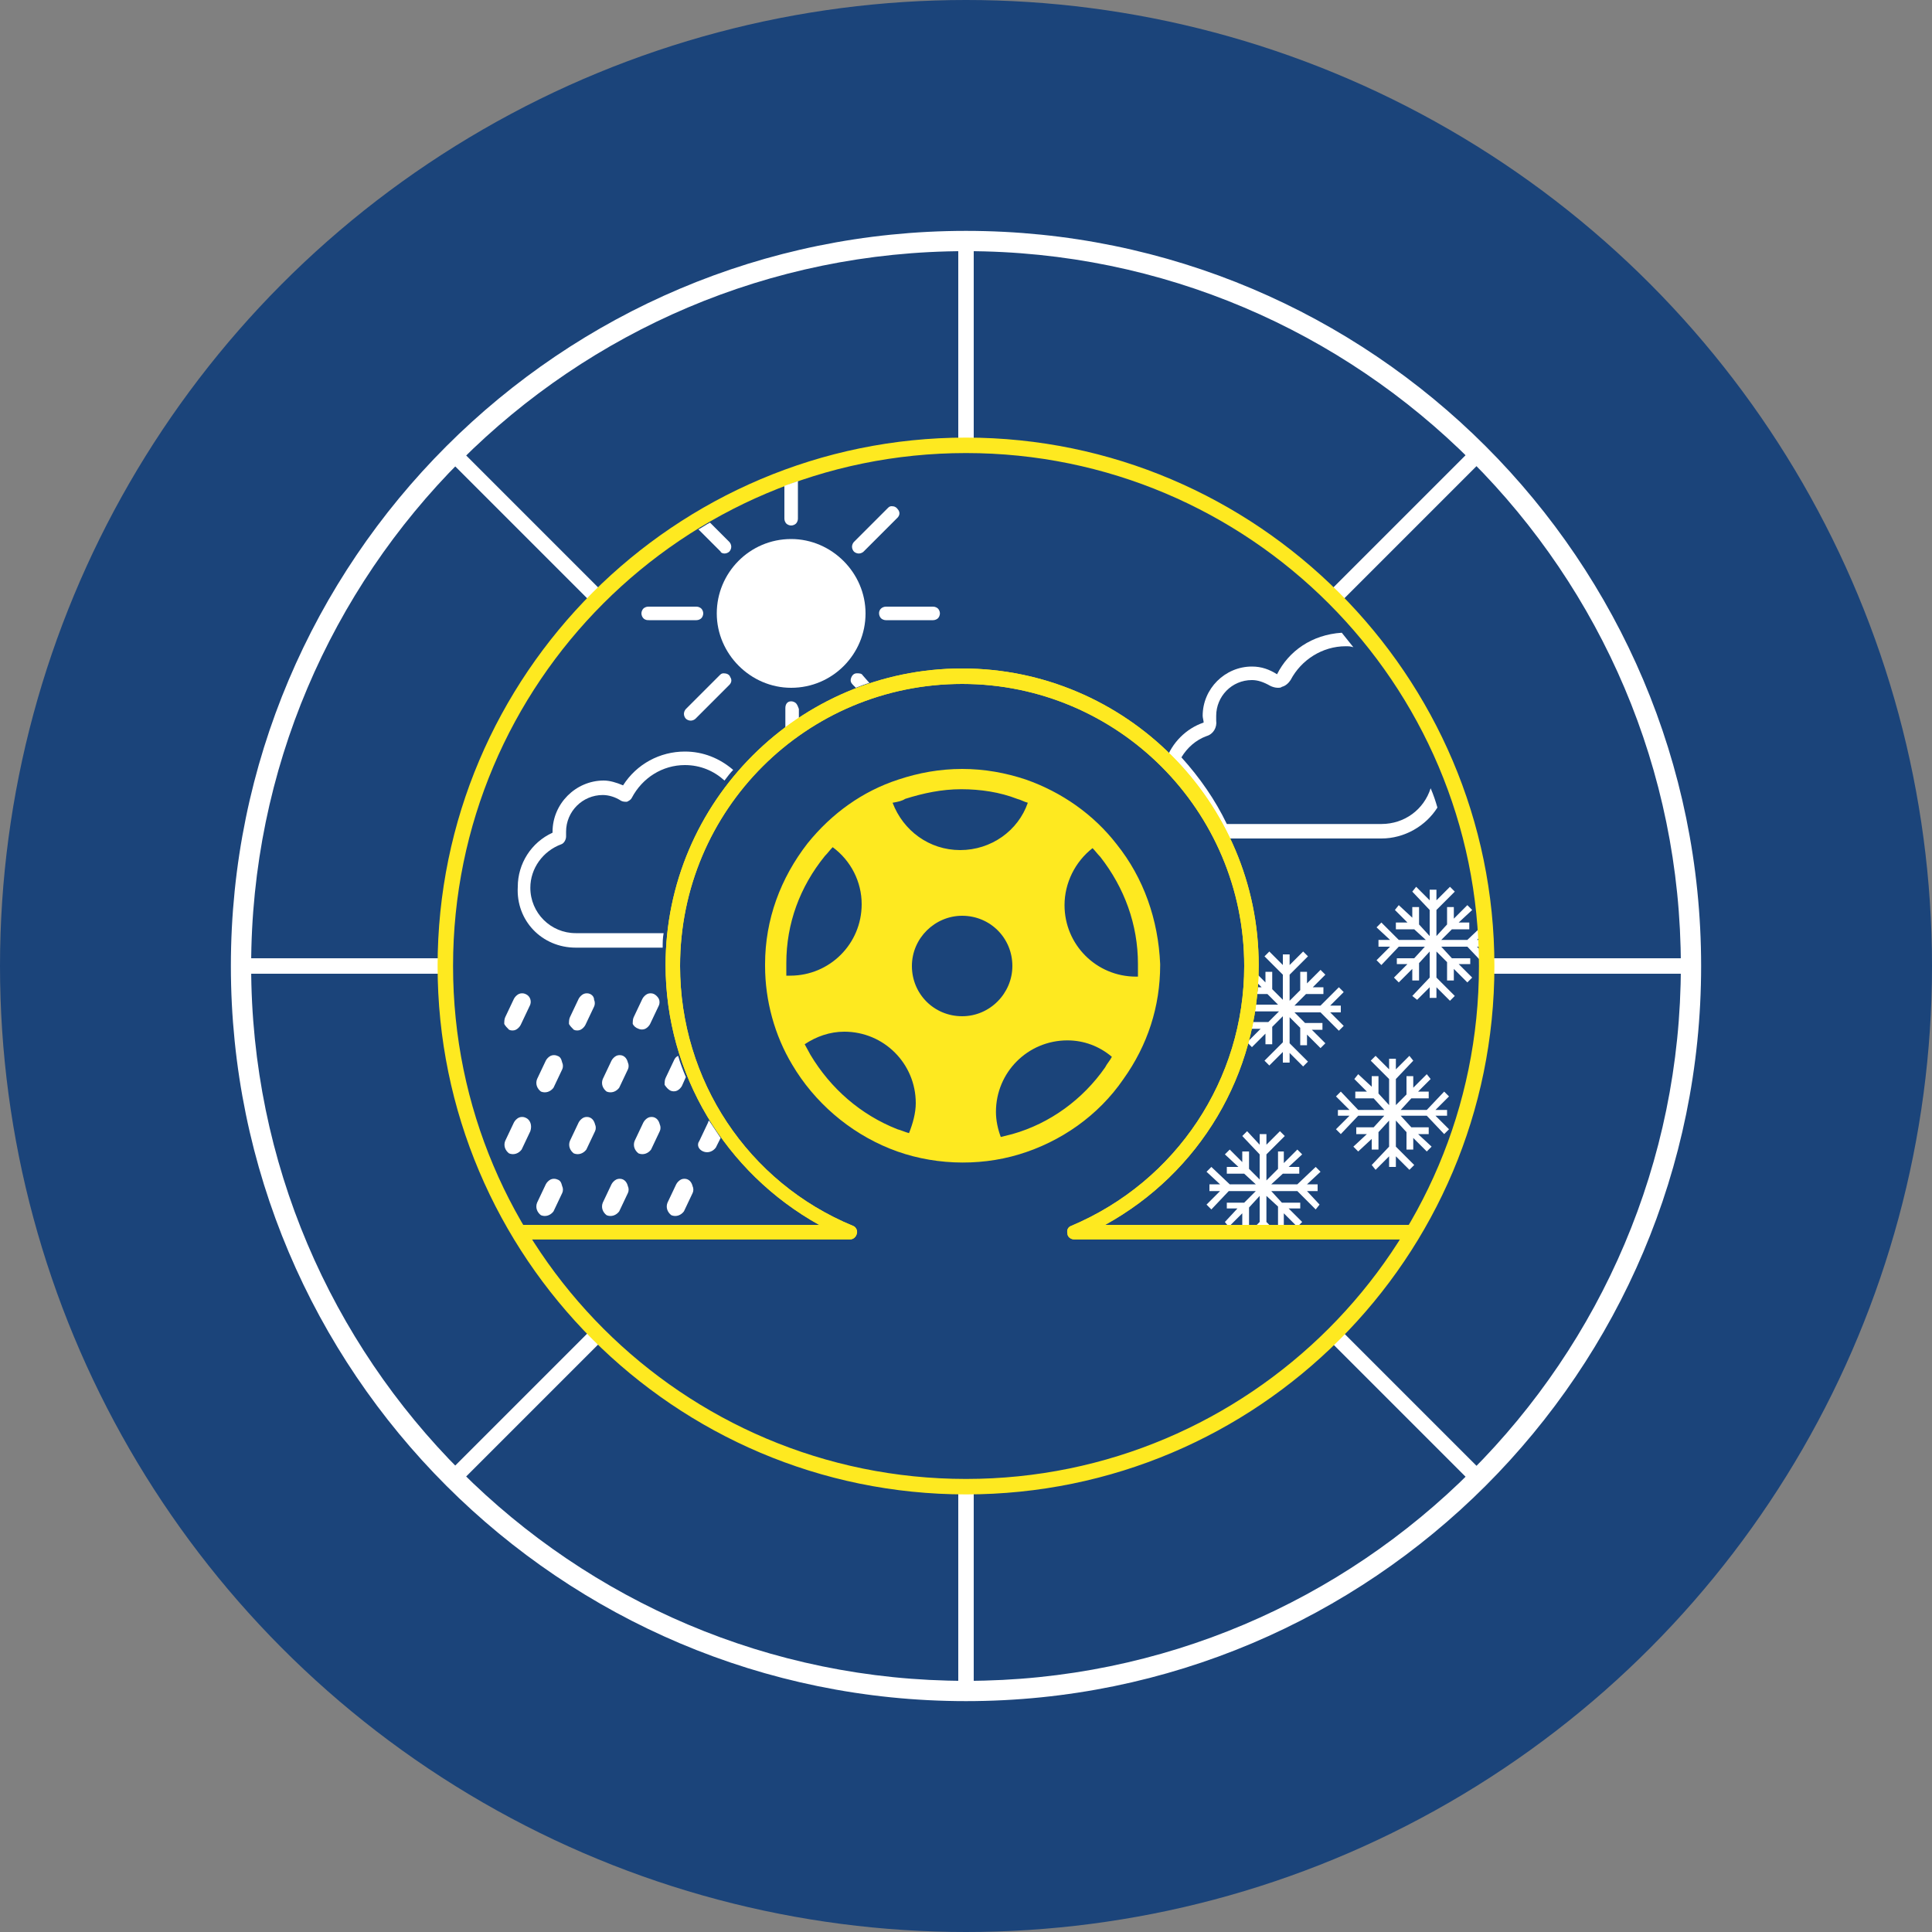 <?xml version="1.0" encoding="utf-8"?>
<!-- Generator: Adobe Illustrator 26.0.1, SVG Export Plug-In . SVG Version: 6.00 Build 0)  -->
<svg version="1.1" id="Layer_1" xmlns="http://www.w3.org/2000/svg" xmlns:xlink="http://www.w3.org/1999/xlink" x="0px" y="0px"
	 viewBox="0 0 200 200" enable-background="new 0 0 200 200" xml:space="preserve">
<rect x="0" y="0" width="200" height="200" fill="#808080" stroke="none"/>
<circle fill="#1B447A" cx="100" cy="100" r="100"/>
<g>
	<defs>
		<rect id="SVGID_1_" x="23" y="23" width="154" height="154"/>
	</defs>
	<clipPath id="SVGID_00000008866047388238958530000011900461471587810458_">
		<use xlink:href="#SVGID_1_"  overflow="visible"/>
	</clipPath>
	<path clip-path="url(#SVGID_00000008866047388238958530000011900461471587810458_)" fill="#FFFFFF" d="M54.4,102.9
		c-0.2-0.1-0.5-0.1-0.7,0c-0.2,0.1-0.4,0.3-0.5,0.5l-0.9,1.9c-0.1,0.2-0.1,0.5-0.1,0.7c0.1,0.2,0.3,0.4,0.5,0.6
		c0.2,0.1,0.5,0.1,0.7,0c0.2-0.1,0.4-0.3,0.5-0.5l0.9-1.9C55.1,103.7,54.9,103.1,54.4,102.9"/>
	<path clip-path="url(#SVGID_00000008866047388238958530000011900461471587810458_)" fill="#FFFFFF" d="M61.1,102.9
		c-0.2-0.1-0.5-0.1-0.7,0c-0.2,0.1-0.4,0.3-0.5,0.5l-0.9,1.9c-0.1,0.2-0.1,0.5-0.1,0.7c0.1,0.2,0.3,0.4,0.5,0.6
		c0.2,0.1,0.5,0.1,0.7,0c0.2-0.1,0.4-0.3,0.5-0.5l0.9-1.9c0.1-0.2,0.1-0.5,0-0.7C61.5,103.2,61.3,103,61.1,102.9"/>
	<path clip-path="url(#SVGID_00000008866047388238958530000011900461471587810458_)" fill="#FFFFFF" d="M57.7,109.3
		c-0.2-0.1-0.5-0.1-0.7,0c-0.2,0.1-0.4,0.3-0.5,0.5l-0.9,1.9c-0.2,0.5,0,1,0.4,1.3c0.5,0.2,1,0,1.3-0.4l0.9-1.9
		c0.1-0.2,0.1-0.5,0-0.7C58.1,109.6,58,109.4,57.7,109.3"/>
	<path clip-path="url(#SVGID_00000008866047388238958530000011900461471587810458_)" fill="#FFFFFF" d="M64.5,109.3
		c-0.2-0.1-0.5-0.1-0.7,0c-0.2,0.1-0.4,0.3-0.5,0.5l-0.9,1.9c-0.2,0.5,0,1,0.4,1.3c0.5,0.2,1,0,1.3-0.4l0.9-1.9
		c0.1-0.2,0.1-0.5,0-0.7C64.9,109.6,64.7,109.4,64.5,109.3"/>
	<path clip-path="url(#SVGID_00000008866047388238958530000011900461471587810458_)" fill="#FFFFFF" d="M54.4,115.7
		c-0.2-0.1-0.5-0.1-0.7,0c-0.2,0.1-0.4,0.3-0.5,0.5l-0.9,1.9c-0.2,0.5,0,1,0.4,1.3c0.5,0.2,1,0,1.3-0.4l0.9-1.9
		C55.1,116.5,54.9,115.9,54.4,115.7"/>
	<path clip-path="url(#SVGID_00000008866047388238958530000011900461471587810458_)" fill="#FFFFFF" d="M61.1,115.7
		c-0.2-0.1-0.5-0.1-0.7,0c-0.2,0.1-0.4,0.3-0.5,0.5l-0.9,1.9c-0.2,0.5,0,1,0.4,1.3c0.5,0.2,1,0,1.3-0.4l0.9-1.9
		c0.1-0.2,0.1-0.5,0-0.7C61.5,116,61.3,115.8,61.1,115.7"/>
	<path clip-path="url(#SVGID_00000008866047388238958530000011900461471587810458_)" fill="#FFFFFF" d="M67.8,115.7
		c-0.2-0.1-0.5-0.1-0.7,0c-0.2,0.1-0.4,0.3-0.5,0.5l-0.9,1.9c-0.2,0.5,0,1,0.4,1.3c0.5,0.2,1,0,1.3-0.4l0.9-1.9
		c0.1-0.2,0.1-0.5,0-0.7C68.2,116,68,115.8,67.8,115.7"/>
	<path clip-path="url(#SVGID_00000008866047388238958530000011900461471587810458_)" fill="#FFFFFF" d="M57.7,122.1
		c-0.2-0.1-0.5-0.1-0.7,0c-0.2,0.1-0.4,0.3-0.5,0.5l-0.9,1.9c-0.2,0.5,0,1,0.4,1.3c0.5,0.2,1,0,1.3-0.4l0.9-1.9
		c0.1-0.2,0.1-0.5,0-0.7C58.1,122.4,58,122.2,57.7,122.1"/>
	<path clip-path="url(#SVGID_00000008866047388238958530000011900461471587810458_)" fill="#FFFFFF" d="M64.5,122.1
		c-0.2-0.1-0.5-0.1-0.7,0c-0.2,0.1-0.4,0.3-0.5,0.5l-0.9,1.9c-0.2,0.5,0,1,0.4,1.3c0.5,0.2,1,0,1.3-0.4l0.9-1.9
		c0.1-0.2,0.1-0.5,0-0.7C64.9,122.4,64.7,122.2,64.5,122.1"/>
	<path clip-path="url(#SVGID_00000008866047388238958530000011900461471587810458_)" fill="#FFFFFF" d="M71.2,122.1
		c-0.2-0.1-0.5-0.1-0.7,0c-0.2,0.1-0.4,0.3-0.5,0.5l-0.9,1.9c-0.2,0.5,0,1,0.4,1.3c0.5,0.2,1,0,1.3-0.4l0.9-1.9
		c0.1-0.2,0.1-0.5,0-0.7C71.6,122.4,71.4,122.2,71.2,122.1"/>
	<path clip-path="url(#SVGID_00000008866047388238958530000011900461471587810458_)" fill="#FFFFFF" d="M100,176.1
		c-42,0-76.1-34.1-76.1-76.1c0-42,34.1-76.1,76.1-76.1S176.1,58,176.1,100C176.1,142,142,176.1,100,176.1 M100,26
		c-40.8,0-74,33.2-74,74c0,40.8,33.2,74,74,74c40.8,0,74-33.2,74-74C174,59.2,140.8,26,100,26"/>
	<polygon clip-path="url(#SVGID_00000008866047388238958530000011900461471587810458_)" fill="#FFFFFF" points="152.9,98 
		154.2,99.4 153.7,99.9 151.9,98 149.2,98 150.3,99.2 152.2,99.2 152.2,99.8 151,99.8 152.4,101.2 151.9,101.7 150.5,100.3 
		150.5,101.5 149.8,101.5 149.8,99.6 148.7,98.5 148.7,101.2 150.6,103.1 150.1,103.6 148.7,102.2 148.7,103.3 148,103.3 148,102.2 
		146.7,103.5 146.2,103.1 148,101.2 148,98.5 146.9,99.7 146.9,101.5 146.2,101.5 146.2,100.3 144.8,101.7 144.3,101.2 145.7,99.8 
		144.6,99.8 144.6,99.2 146.4,99.2 147.5,98 144.8,98 143,99.9 142.5,99.4 143.9,98 142.7,98 142.7,97.3 143.9,97.3 142.5,96 
		143,95.5 144.8,97.3 147.6,97.3 146.4,96.2 144.5,96.2 144.5,95.5 145.7,95.5 144.4,94.2 144.8,93.7 146.2,95 146.2,93.9 
		146.9,93.9 146.9,95.7 148,96.9 148,94.2 146.2,92.3 146.6,91.8 148,93.2 148,92.1 148.7,92.1 148.7,93.2 150.1,91.8 150.6,92.3 
		148.7,94.2 148.7,96.9 149.8,95.7 149.8,93.9 150.5,93.9 150.5,95.1 151.9,93.7 152.4,94.2 151,95.5 152.1,95.5 152.1,96.2 
		150.3,96.2 149.2,97.3 151.9,97.3 153.8,95.5 154.2,96 152.9,97.3 154,97.3 154,98 	"/>
	<polygon clip-path="url(#SVGID_00000008866047388238958530000011900461471587810458_)" fill="#FFFFFF" points="148.6,115.5 
		150,116.9 149.5,117.4 147.7,115.5 145,115.5 146.1,116.7 147.9,116.7 147.9,117.4 146.8,117.4 148.2,118.7 147.7,119.2 
		146.3,117.8 146.3,119 145.6,119 145.6,117.2 144.5,116 144.5,118.7 146.4,120.6 145.9,121.1 144.5,119.7 144.5,120.8 143.8,120.8 
		143.8,119.7 142.4,121.1 142,120.6 143.8,118.7 143.8,116 142.7,117.2 142.7,119 142,119 142,117.9 140.6,119.2 140.1,118.7 
		141.5,117.4 140.4,117.4 140.4,116.7 142.2,116.7 143.3,115.5 140.6,115.5 138.8,117.4 138.3,116.9 139.7,115.5 138.5,115.5 
		138.5,114.9 139.7,114.9 138.3,113.5 138.8,113 140.6,114.9 143.3,114.9 142.2,113.7 140.3,113.7 140.3,113 141.5,113 140.2,111.7 
		140.6,111.2 142,112.5 142,111.4 142.7,111.4 142.7,113.2 143.8,114.4 143.8,111.7 141.9,109.8 142.4,109.3 143.8,110.7 
		143.8,109.6 144.5,109.6 144.5,110.7 145.9,109.3 146.3,109.8 144.5,111.7 144.5,114.4 145.6,113.3 145.6,111.4 146.3,111.4 
		146.3,112.6 147.7,111.2 148.1,111.7 146.8,113 147.9,113 147.9,113.7 146.1,113.7 145,114.9 147.7,114.9 149.5,113 150,113.5 
		148.6,114.9 149.8,114.9 149.8,115.5 	"/>
	<path clip-path="url(#SVGID_00000008866047388238958530000011900461471587810458_)" fill="#FEE920" d="M115.6,87.4
		c-2.4-3.1-5.7-5.4-9.4-6.7c-2.1-0.7-4.3-1.1-6.6-1.1c-2.3,0-4.5,0.4-6.6,1.1c-3.7,1.2-6.9,3.5-9.4,6.6c-2.8,3.6-4.4,7.9-4.4,12.5
		v0.2c0,3.6,1,7.2,2.8,10.2c2.3,3.9,5.9,7,10.1,8.7c4.2,1.7,9.1,1.9,13.4,0.6c4.3-1.3,8.2-4,10.8-7.8c2.5-3.5,3.8-7.5,3.8-11.8v-0.1
		C119.9,95.2,118.4,90.9,115.6,87.4 M93.7,82.7c1.9-0.6,3.8-1,5.8-1c2,0,4,0.3,5.8,1c0.4,0.1,0.7,0.3,1.1,0.4c-1,2.9-3.8,4.9-7,4.9
		c-3.2,0-5.9-2-7-4.9C93,83,93.4,82.9,93.7,82.7 M81.8,101c-0.1,0-0.2,0-0.4,0c0-0.4,0-0.7,0-1.1v-0.2c0-4.1,1.4-7.9,4-11.1
		c0.3-0.3,0.5-0.6,0.8-0.9c1.9,1.4,3,3.6,3,5.9C89.2,97.7,85.9,101,81.8,101 M94.1,117.3c-0.4-0.1-0.8-0.3-1.2-0.4
		c-3.8-1.5-6.9-4.2-9-7.7c-0.2-0.4-0.4-0.7-0.6-1.1c1.2-0.8,2.6-1.3,4.1-1.3v0c4.1,0,7.4,3.3,7.4,7.4
		C94.8,115.2,94.5,116.3,94.1,117.3 M99.6,105.2c-2.9,0-5.2-2.3-5.2-5.2c0-2.9,2.4-5.2,5.2-5.2c2.9,0,5.2,2.3,5.2,5.2
		C104.8,102.8,102.5,105.2,99.6,105.2 M115.1,109.4c-0.2,0.4-0.5,0.7-0.7,1.1c-2.3,3.3-5.7,5.8-9.6,6.9c-0.4,0.1-0.8,0.2-1.2,0.3
		c-0.3-0.8-0.5-1.7-0.5-2.6c0-4.1,3.3-7.4,7.4-7.4C112.2,107.7,113.8,108.3,115.1,109.4C115.1,109.4,115.1,109.4,115.1,109.4
		 M117.8,100c0,0.4,0,0.7,0,1.1h-0.2c-4.1,0-7.4-3.3-7.4-7.4c0-2.3,1.1-4.5,2.9-5.9c0.3,0.3,0.5,0.6,0.8,0.9c2.5,3.2,3.9,7,3.9,11.1
		V100z"/>
	<polygon clip-path="url(#SVGID_00000008866047388238958530000011900461471587810458_)" fill="#FFFFFF" points="125.4,125.2 
		127.2,123.3 130,123.3 128.8,124.5 127,124.5 127,125.1 128.1,125.1 126.8,126.5 127.2,127 128.6,125.6 128.6,126.8 129.3,126.8 
		129.3,125 130.4,123.8 130.4,126.5 129.5,127.4 132,127.4 131.1,126.5 131.1,123.8 132.3,124.9 132.3,126.8 132.9,126.8 
		132.9,125.6 134.3,127 134.8,126.5 133.4,125.1 134.6,125.1 134.6,124.5 132.7,124.5 131.6,123.3 134.3,123.3 136.2,125.2 
		136.6,124.7 135.3,123.3 136.4,123.3 136.4,122.6 135.3,122.6 136.7,121.3 136.2,120.8 134.3,122.6 131.6,122.6 132.8,121.5 
		134.5,121.5 134.5,120.8 133.4,120.8 134.8,119.5 134.3,119 132.9,120.4 132.9,119.2 132.3,119.2 132.3,121 131.1,122.2 
		131.1,119.5 133,117.6 132.5,117.1 131.1,118.5 131.1,117.4 130.4,117.4 130.4,118.5 129.1,117.1 128.6,117.6 130.4,119.5 
		130.4,122.1 129.3,121 129.3,119.2 128.6,119.2 128.6,120.3 127.3,119 126.8,119.5 128.2,120.8 127,120.8 127,121.5 128.8,121.5 
		130,122.6 127.3,122.6 125.4,120.8 124.9,121.3 126.3,122.6 125.2,122.6 125.2,123.3 126.3,123.3 124.9,124.7 	"/>
	<path clip-path="url(#SVGID_00000008866047388238958530000011900461471587810458_)" fill="#FFFFFF" d="M59.6,98.1h9
		c0-0.5,0-1,0.1-1.5h-9.1c-2.6,0-4.7-2.1-4.7-4.7c0-2,1.3-3.8,3.2-4.5c0.3-0.1,0.5-0.5,0.5-0.8l0-0.2c0-0.1,0-0.2,0-0.3
		c0-2.1,1.7-3.8,3.8-3.8c0.6,0,1.3,0.2,1.9,0.6c0.2,0.1,0.4,0.1,0.6,0.1c0.2-0.1,0.4-0.2,0.5-0.4c1.1-2.1,3.2-3.4,5.5-3.4
		c1.6,0,3,0.6,4.1,1.6c0.3-0.4,0.6-0.8,0.9-1.1c-1.4-1.2-3.1-1.9-5-1.9c-2.6,0-5,1.3-6.4,3.5c-0.7-0.3-1.4-0.5-2-0.5
		c-2.9,0-5.3,2.4-5.3,5.3c0,0,0,0.1,0,0.1c-2.2,1-3.6,3.2-3.6,5.6C53.4,95.3,56.1,98.1,59.6,98.1"/>
</g>
<g>
	<defs>
		<path id="SVGID_00000083055313060087205650000004500301286650009744_" d="M46.1,100c0-29.8,24.1-53.9,53.9-53.9
			c29.8,0,53.9,24.1,53.9,53.9c0,29.8-24.1,53.9-53.9,53.9C70.2,153.9,46.1,129.8,46.1,100 M24.9,100c0,41.5,33.6,75.1,75.1,75.1
			s75.1-33.6,75.1-75.1c0-41.5-33.6-75.1-75.1-75.1S24.9,58.5,24.9,100"/>
	</defs>
	<clipPath id="SVGID_00000150095466713550801340000008403472739521876901_">
		<use xlink:href="#SVGID_00000083055313060087205650000004500301286650009744_"  overflow="visible"/>
	</clipPath>
	<g clip-path="url(#SVGID_00000150095466713550801340000008403472739521876901_)">
		<defs>
			<rect id="SVGID_00000085240644925074241390000006977462534132591021_" x="-107.7" y="-1089" width="1962.4" height="2772.3"/>
		</defs>
		<clipPath id="SVGID_00000049932163247896913090000013867174690700419241_">
			<use xlink:href="#SVGID_00000085240644925074241390000006977462534132591021_"  overflow="visible"/>
		</clipPath>
		
			<rect x="99.2" y="-22.4" clip-path="url(#SVGID_00000049932163247896913090000013867174690700419241_)" fill="#FFFFFF" width="1.6" height="244.9"/>
		
			<rect x="-22.4" y="99.2" clip-path="url(#SVGID_00000049932163247896913090000013867174690700419241_)" fill="#FFFFFF" width="244.9" height="1.6"/>
		
			<rect x="-22.4" y="99.2" transform="matrix(0.707 -0.707 0.707 0.707 -41.424 99.995)" clip-path="url(#SVGID_00000049932163247896913090000013867174690700419241_)" fill="#FFFFFF" width="244.9" height="1.6"/>
		
			<rect x="99.2" y="-22.4" transform="matrix(0.707 -0.707 0.707 0.707 -41.424 99.999)" clip-path="url(#SVGID_00000049932163247896913090000013867174690700419241_)" fill="#FFFFFF" width="1.6" height="244.9"/>
	</g>
</g>
<g>
	<defs>
		<rect id="SVGID_00000163068297503617029830000005435384994018455961_" x="23" y="23" width="154" height="154"/>
	</defs>
	<clipPath id="SVGID_00000146493494496959921660000005359788782285024392_">
		<use xlink:href="#SVGID_00000163068297503617029830000005435384994018455961_"  overflow="visible"/>
	</clipPath>
	<path clip-path="url(#SVGID_00000146493494496959921660000005359788782285024392_)" fill="#FFFFFF" d="M132.9,103.6l-1.2-1.2v-1.8
		h-0.7v1.1l-0.8-0.8c0,0.3,0,0.6,0,0.9l0.4,0.4h-0.4c0,0.2,0,0.5-0.1,0.7h1.1l1.1,1.1H130c0,0.2-0.1,0.5-0.1,0.7h2.5l-1.1,1.1h-1.6
		c0,0.2-0.1,0.5-0.2,0.7h1l-1.4,1.4l0,0l0.5,0.5l1.4-1.4v1.1h0.7v-1.8l1.1-1.1v2.7l-1.9,1.9l0.5,0.5l1.4-1.4v1.1h0.7V109l1.4,1.4
		l0.5-0.5l-1.9-1.9v-2.7l1.1,1.1v1.8h0.7v-1.1l1.4,1.4l0.5-0.5l-1.4-1.4h1.1v-0.7h-1.8l-1.1-1.1h2.7l1.9,1.9l0.5-0.5l-1.4-1.4h1.1
		v-0.7h-1.1l1.4-1.4l-0.5-0.5l-1.9,1.9h-2.7l1.2-1.2h1.8v-0.7h-1.1l1.3-1.3l-0.5-0.5l-1.4,1.4v-1.2h-0.7v1.9l-1.1,1.1v-2.7l1.9-1.9
		l-0.5-0.5l-1.4,1.4v-1.1h-0.7v1.1l-1.4-1.4l-0.5,0.5l1.9,1.9V103.6z"/>
	<path clip-path="url(#SVGID_00000146493494496959921660000005359788782285024392_)" fill="#FFFFFF" d="M69.4,112.9
		c0.2,0.1,0.5,0.1,0.7,0c0.2-0.1,0.4-0.3,0.5-0.5l0.4-0.9c-0.3-0.7-0.6-1.5-0.8-2.2c-0.2,0.1-0.3,0.2-0.4,0.4l-0.9,1.9
		c-0.1,0.2-0.1,0.5-0.1,0.7C69,112.6,69.2,112.8,69.4,112.9"/>
	<path clip-path="url(#SVGID_00000146493494496959921660000005359788782285024392_)" fill="#FFFFFF" d="M72.8,119.2
		c0.5,0.2,1,0,1.3-0.4l0.5-1c-0.4-0.6-0.8-1.2-1.2-1.8c0,0-0.1,0.1-0.1,0.2l-0.9,1.9C72.1,118.5,72.3,119,72.8,119.2"/>
	<path clip-path="url(#SVGID_00000146493494496959921660000005359788782285024392_)" fill="#FFFFFF" d="M66.1,106.5
		c0.2,0.1,0.5,0.1,0.7,0c0.2-0.1,0.4-0.3,0.5-0.5l0.9-1.9c0.1-0.2,0.1-0.5,0-0.7c-0.1-0.2-0.3-0.4-0.5-0.5c-0.2-0.1-0.5-0.1-0.7,0
		c-0.2,0.1-0.4,0.3-0.5,0.5l-0.9,1.9c-0.1,0.2-0.1,0.5-0.1,0.7C65.6,106.2,65.8,106.4,66.1,106.5"/>
	<path clip-path="url(#SVGID_00000146493494496959921660000005359788782285024392_)" fill="#FFFFFF" d="M132.2,69.8
		c-0.8-0.5-1.6-0.8-2.6-0.8c-2.8,0-5.1,2.3-5.1,5.1c0,0.2,0.1,0.5,0.1,0.7c-1.8,0.6-3.3,2.1-3.9,3.9c2.2,2.4,4.1,5.1,5.4,8.1
		c0.1,0,0.3,0,0.4,0h16.5c2.4,0,4.6-1.3,5.8-3.2c-0.2-0.7-0.4-1.3-0.7-2c-0.7,2.2-2.7,3.7-5.1,3.7H127c-1.2-2.5-2.8-4.8-4.7-6.9
		c0.6-1,1.5-1.8,2.6-2.2c0.7-0.2,1.1-0.9,1-1.6c0-0.1,0-0.2,0-0.3c0-0.1,0-0.1,0-0.2c0-2,1.6-3.7,3.7-3.7c0.6,0,1.2,0.2,1.9,0.6
		c0.2,0.1,0.5,0.2,0.8,0.2c0.1,0,0.3,0,0.4-0.1c0.4-0.1,0.7-0.4,0.9-0.7c1.1-2.1,3.3-3.5,5.7-3.5c0.3,0,0.5,0,0.8,0.1
		c-0.4-0.5-0.8-1-1.2-1.5C135.8,65.7,133.4,67.4,132.2,69.8"/>
	<path clip-path="url(#SVGID_00000146493494496959921660000005359788782285024392_)" fill="#FEE920" d="M100,154.7
		c-30.2,0-54.7-24.6-54.7-54.7c0-30.2,24.6-54.7,54.7-54.7s54.7,24.6,54.7,54.7C154.7,130.2,130.2,154.7,100,154.7 M100,46.9
		c-29.3,0-53.1,23.8-53.1,53.1c0,29.3,23.8,53.1,53.1,53.1s53.1-23.8,53.1-53.1C153.1,70.7,129.3,46.9,100,46.9"/>
	<path clip-path="url(#SVGID_00000146493494496959921660000005359788782285024392_)" fill="#FFFFFF" d="M82.4,72.8
		c-0.1-0.1-0.3-0.2-0.5-0.2c-0.4,0-0.6,0.3-0.6,0.7v2.1c0.5-0.3,0.9-0.7,1.4-1v-1C82.6,73.1,82.5,72.9,82.4,72.8"/>
	<path clip-path="url(#SVGID_00000146493494496959921660000005359788782285024392_)" fill="#FFFFFF" d="M91.7,62.8
		c-0.2,0-0.4,0.1-0.5,0.2C91,63.2,91,63.4,91,63.5c0,0.2,0.1,0.4,0.2,0.5c0.1,0.1,0.3,0.2,0.5,0.2h4.9c0.2,0,0.4-0.1,0.5-0.2
		c0.1-0.1,0.2-0.3,0.2-0.5s-0.1-0.4-0.2-0.5c-0.1-0.1-0.3-0.2-0.5-0.2H91.7C91.7,62.8,91.7,62.8,91.7,62.8"/>
	<path clip-path="url(#SVGID_00000146493494496959921660000005359788782285024392_)" fill="#FFFFFF" d="M72,74.4l3.5-3.5
		c0.2-0.2,0.3-0.5,0.1-0.8c-0.1-0.3-0.4-0.4-0.7-0.4c-0.2,0-0.3,0.1-0.4,0.2L71,73.4c-0.1,0.1-0.2,0.3-0.2,0.5
		c0,0.2,0.1,0.4,0.2,0.5c0.1,0.1,0.3,0.2,0.5,0.2C71.7,74.6,71.9,74.5,72,74.4"/>
	<path clip-path="url(#SVGID_00000146493494496959921660000005359788782285024392_)" fill="#FFFFFF" d="M89.3,69.9
		c-0.1-0.2-0.4-0.2-0.6-0.2c-0.3,0-0.5,0.2-0.6,0.5c-0.1,0.3,0,0.5,0.2,0.7l0.3,0.3c0.5-0.2,1-0.4,1.4-0.5L89.3,69.9z"/>
	<path clip-path="url(#SVGID_00000146493494496959921660000005359788782285024392_)" fill="#FFFFFF" d="M75,57.3
		c0.2,0,0.4-0.1,0.5-0.2c0.1-0.1,0.2-0.3,0.2-0.5c0-0.2-0.1-0.4-0.2-0.5l-2-2c-0.4,0.2-0.8,0.5-1.2,0.7l2.3,2.3
		C74.6,57.2,74.8,57.3,75,57.3"/>
	<path clip-path="url(#SVGID_00000146493494496959921660000005359788782285024392_)" fill="#FFFFFF" d="M88.9,57.3
		c0.2,0,0.4-0.1,0.5-0.2l3.5-3.5c0.2-0.2,0.3-0.5,0.1-0.8s-0.4-0.4-0.7-0.4c-0.2,0-0.3,0.1-0.4,0.2l-3.5,3.5
		c-0.1,0.1-0.2,0.3-0.2,0.5c0,0.2,0.1,0.4,0.2,0.5C88.5,57.2,88.7,57.3,88.9,57.3"/>
	<path clip-path="url(#SVGID_00000146493494496959921660000005359788782285024392_)" fill="#FFFFFF" d="M67.2,64.2h4.9
		c0.2,0,0.4-0.1,0.5-0.2s0.2-0.3,0.2-0.5s-0.1-0.4-0.2-0.5c-0.1-0.1-0.3-0.2-0.5-0.2h-4.9c0,0,0,0-0.1,0c-0.2,0-0.4,0.1-0.5,0.2
		c-0.1,0.1-0.2,0.3-0.2,0.5c0,0.2,0.1,0.4,0.2,0.5C66.8,64.2,67,64.2,67.2,64.2"/>
	<path clip-path="url(#SVGID_00000146493494496959921660000005359788782285024392_)" fill="#FFFFFF" d="M81.9,71.2
		c4.3,0,7.7-3.5,7.7-7.7s-3.5-7.7-7.7-7.7c-4.3,0-7.7,3.5-7.7,7.7S77.7,71.2,81.9,71.2"/>
	<path clip-path="url(#SVGID_00000146493494496959921660000005359788782285024392_)" fill="#FFFFFF" d="M81.9,54.4
		c0.2,0,0.4-0.1,0.5-0.2c0.1-0.1,0.2-0.3,0.2-0.5v-3.9c-0.5,0.2-0.9,0.3-1.4,0.5v3.4c0,0.2,0.1,0.4,0.2,0.5
		C81.5,54.3,81.7,54.4,81.9,54.4"/>
	<path clip-path="url(#SVGID_00000146493494496959921660000005359788782285024392_)" fill="#FEE920" d="M146.2,128.3h-35
		c-0.4,0-0.7-0.3-0.7-0.6c-0.1-0.4,0.1-0.7,0.4-0.8c10.9-4.6,17.9-15.2,17.9-26.9c0-16.1-13.1-29.2-29.2-29.2S70.4,83.8,70.4,100
		c0,11.8,7,22.4,17.9,26.9c0.3,0.1,0.5,0.5,0.4,0.8c-0.1,0.4-0.4,0.6-0.7,0.6H53.7v-1.5h31.1c-9.7-5.4-15.9-15.6-15.9-26.9
		c0-16.9,13.8-30.7,30.7-30.7c16.9,0,30.7,13.8,30.7,30.7c0,11.3-6.1,21.5-15.9,26.9h31.7V128.3z"/>
	<path clip-path="url(#SVGID_00000146493494496959921660000005359788782285024392_)" fill="#FEE920" d="M146.2,128.3h-35
		c-0.4,0-0.7-0.3-0.7-0.6c-0.1-0.4,0.1-0.7,0.4-0.8c10.9-4.6,17.9-15.2,17.9-26.9c0-16.1-13.1-29.2-29.2-29.2S70.4,83.8,70.4,100
		c0,11.8,7,22.4,17.9,26.9c0.3,0.1,0.5,0.5,0.4,0.8c-0.1,0.4-0.4,0.6-0.7,0.6H53.7v-1.5h31.1c-9.7-5.4-15.9-15.6-15.9-26.9
		c0-16.9,13.8-30.7,30.7-30.7c16.9,0,30.7,13.8,30.7,30.7c0,11.3-6.1,21.5-15.9,26.9h31.7V128.3z"/>
</g>
</svg>
